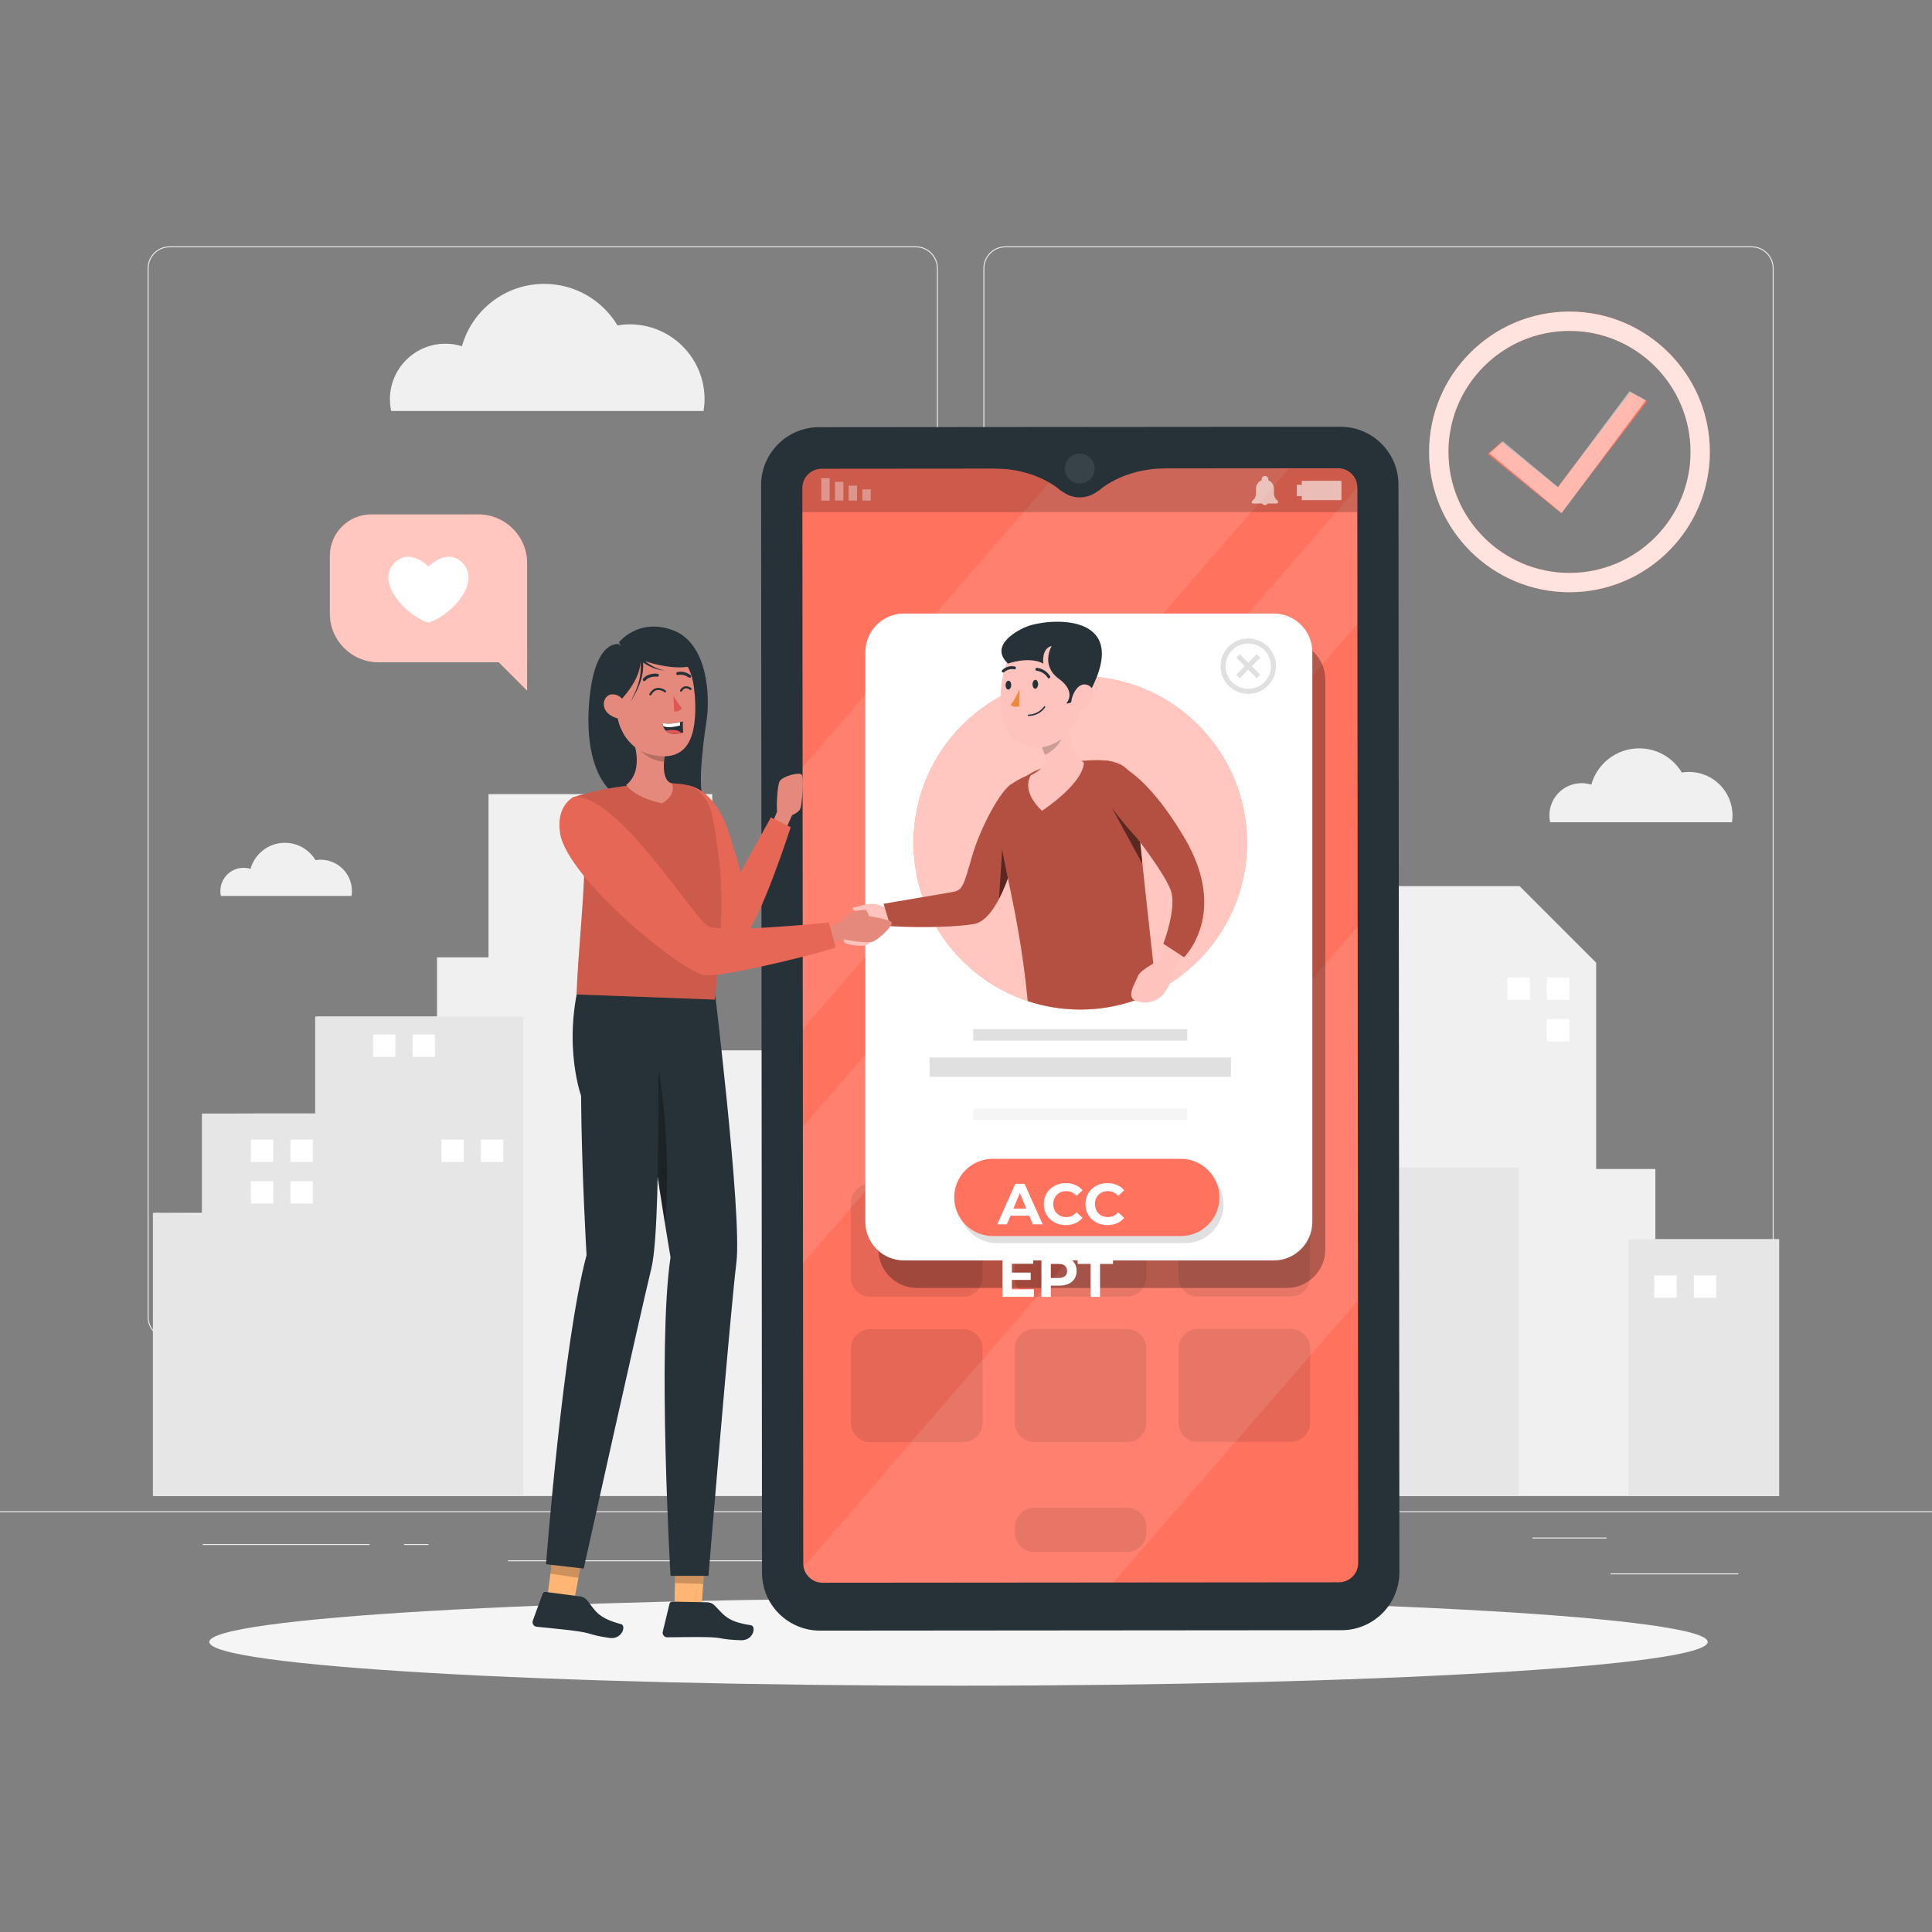 <?xml version="1.0" encoding="UTF-8"?>
<svg xmlns="http://www.w3.org/2000/svg" width="400" height="400" viewBox="0 0 400 400" fill="none">
  <rect x="0" y="0" width="400" height="400" fill="#808080" stroke="none"/>
  <g clip-path="url(#clip0_20_6)">
    <path d="M400 312.883H0V313.083H400V312.883Z" fill="#EBEBEB"></path>
    <path d="M359.92 325.751H333.424V325.951H359.92V325.751Z" fill="#EBEBEB"></path>
    <path d="M264.976 327.926H258.024V328.126H264.976V327.926Z" fill="#EBEBEB"></path>
    <path d="M332.624 318.329H317.272V318.529H332.624V318.329Z" fill="#EBEBEB"></path>
    <path d="M76.52 319.673H41.968V319.873H76.52V319.673Z" fill="#EBEBEB"></path>
    <path d="M88.712 319.673H83.648V319.873H88.712V319.673Z" fill="#EBEBEB"></path>
    <path d="M180.12 323.048H105.176V323.248H180.12V323.048Z" fill="#EBEBEB"></path>
    <path d="M189.608 277.213H35.128C32.608 277.213 30.56 275.166 30.56 272.647V55.567C30.56 53.047 32.608 51 35.128 51H189.608C192.128 51 194.176 53.047 194.176 55.567V272.647C194.176 275.166 192.128 277.213 189.608 277.213ZM35.128 51.2C32.72 51.2 30.76 53.159 30.76 55.567V272.647C30.76 275.054 32.72 277.013 35.128 277.013H189.608C192.016 277.013 193.976 275.054 193.976 272.647V55.567C193.976 53.159 192.016 51.2 189.608 51.2H35.128Z" fill="#EBEBEB"></path>
    <path d="M362.648 277.213H208.168C205.648 277.213 203.6 275.166 203.6 272.647V55.567C203.6 53.047 205.648 51 208.168 51H362.648C365.168 51 367.216 53.047 367.216 55.567V272.647C367.216 275.166 365.168 277.213 362.648 277.213ZM208.168 51.2C205.76 51.2 203.8 53.159 203.8 55.567V272.647C203.8 275.054 205.76 277.013 208.168 277.013H362.648C365.056 277.013 367.016 275.054 367.016 272.647V55.567C367.016 53.159 365.056 51.2 362.648 51.2H208.168Z" fill="#EBEBEB"></path>
    <path d="M368.344 309.74V256.571H342.728V242.032H330.464V199.308L314.616 183.465H282.464V229.251H238.344V238.305H207.144V226.412H173.632V217.463H147.464V164.415H101.144V198.213H90.48V210.465H65.688V230.539H52.44L42.24 240.728V251.101H32.096V309.74H368.344Z" fill="#F0F0F0"></path>
    <path d="M337.144 256.571H342.288L342.728 256.275V256.571H368.344V309.74H337.144V256.571Z" fill="#E6E6E6"></path>
    <path d="M283.224 241.728H288.368L288.808 241.344V241.728H314.432V309.74H283.224V241.728Z" fill="#E6E6E6"></path>
    <path d="M206.704 230.283V238.305H207.968L209.312 246.878L205.512 309.739H163.248V226.412H173.192H206.096L206.704 230.283Z" fill="#E6E6E6"></path>
    <path d="M108.312 210.465V309.74H31.656V251.101L41.8 251.525V230.555L52 230.539H65.248V210.465H87.744H90.032H108.312Z" fill="#E6E6E6"></path>
    <path d="M51.952 240.56H56.584V235.929H51.952V240.56Z" fill="white"></path>
    <path d="M60.136 240.56H64.768V235.929H60.136V240.56Z" fill="white"></path>
    <path d="M51.944 249.189H56.576V244.559H51.944V249.189Z" fill="white"></path>
    <path d="M60.136 249.189H64.768V244.559H60.136V249.189Z" fill="white"></path>
    <path d="M77.24 218.823H81.872V214.192H77.24V218.823Z" fill="white"></path>
    <path d="M85.424 218.823H90.056V214.192H85.424V218.823Z" fill="white"></path>
    <path d="M342.512 268.696H347.144V264.065H342.512V268.696Z" fill="white"></path>
    <path d="M350.696 268.696H355.328V264.065H350.696V268.696Z" fill="white"></path>
    <path d="M173.216 244.655V240.024H168.584V244.655H173.216Z" fill="white"></path>
    <path d="M173.216 236.473V231.843H168.584V236.473H173.216Z" fill="white"></path>
    <path d="M91.376 240.561H96.008V235.93H91.376V240.561Z" fill="white"></path>
    <path d="M99.56 240.561H104.192V235.93H99.56V240.561Z" fill="white"></path>
    <path d="M312.112 207.01H316.744V202.38H312.112V207.01Z" fill="white"></path>
    <path d="M320.304 207.01H324.936V202.38H320.304V207.01Z" fill="white"></path>
    <path d="M320.304 215.64H324.936V211.009H320.304V215.64Z" fill="white"></path>
    <path d="M358.576 170.253C358.648 169.789 358.696 169.325 358.696 168.837C358.696 163.855 354.656 159.816 349.672 159.816C349.176 159.816 348.688 159.864 348.208 159.944C346.408 156.945 343.128 154.938 339.376 154.938C334.656 154.938 330.68 158.113 329.464 162.447C328.832 162.255 328.168 162.143 327.472 162.143C323.776 162.143 320.784 165.134 320.784 168.829C320.784 169.317 320.84 169.789 320.936 170.245H358.56L358.576 170.253Z" fill="#F0F0F0"></path>
    <path d="M72.776 185.496C72.832 185.169 72.864 184.825 72.864 184.481C72.864 180.898 69.96 177.995 66.376 177.995C66.016 177.995 65.672 178.035 65.328 178.091C64.032 175.939 61.68 174.492 58.984 174.492C55.592 174.492 52.736 176.779 51.864 179.89C51.416 179.746 50.936 179.674 50.432 179.674C47.776 179.674 45.624 181.826 45.624 184.481C45.624 184.833 45.664 185.169 45.736 185.496H72.776Z" fill="#F0F0F0"></path>
    <path d="M145.664 85.086C145.792 84.294 145.872 83.487 145.872 82.655C145.872 74.089 138.928 67.147 130.36 67.147C129.504 67.147 128.664 67.235 127.848 67.371C124.752 62.221 119.12 58.774 112.672 58.774C104.56 58.774 97.728 64.236 95.64 71.682C94.56 71.346 93.416 71.162 92.224 71.162C85.88 71.162 80.728 76.305 80.728 82.655C80.728 83.487 80.824 84.302 80.992 85.086H145.664Z" fill="#F0F0F0"></path>
    <path d="M198.448 349C284.114 349 353.56 344.947 353.56 339.947C353.56 334.947 284.114 330.894 198.448 330.894C112.782 330.894 43.336 334.947 43.336 339.947C43.336 344.947 112.782 349 198.448 349Z" fill="#F5F5F5"></path>
    <path d="M76.88 106.504H99.072C104.6 106.504 109.128 111.022 109.128 116.557V137.119H78.352C72.824 137.119 68.296 132.6 68.296 127.066V115.085C68.296 110.342 72.144 106.496 76.888 106.496L76.88 106.504Z" fill="#FF725E"></path>
    <path d="M109.128 134.191V142.989L99.928 133.792L109.128 134.191Z" fill="#FF725E"></path>
    <g opacity="0.6">
      <path d="M76.88 106.504H99.072C104.6 106.504 109.128 111.022 109.128 116.557V137.119H78.352C72.824 137.119 68.296 132.6 68.296 127.066V115.085C68.296 110.342 72.144 106.496 76.888 106.496L76.88 106.504Z" fill="white"></path>
      <path d="M109.128 134.191V142.989L99.928 133.792L109.128 134.191Z" fill="white"></path>
    </g>
    <path d="M95.512 116.3C92.376 113.501 88.712 117.3 88.712 117.3C88.712 117.3 85.048 113.501 81.912 116.3C77.44 120.299 83.944 127.457 88.712 128.897C93.48 127.465 99.976 120.299 95.512 116.3Z" fill="white"></path>
    <path d="M324.944 122.619C308.92 122.619 295.88 109.583 295.88 93.563C295.88 77.544 308.92 64.508 324.944 64.508C340.968 64.508 354.008 77.544 354.008 93.563C354.008 109.583 340.968 122.619 324.944 122.619ZM324.944 68.507C311.128 68.507 299.88 79.743 299.88 93.563C299.88 107.383 311.12 118.62 324.944 118.62C338.768 118.62 350.008 107.383 350.008 93.563C350.008 79.743 338.768 68.507 324.944 68.507Z" fill="#FF725E"></path>
    <path d="M323.223 106.241L308 93.98L310.823 91.521L322.473 100.9L337.565 81.241L341 83.085L323.223 106.241Z" fill="#FF725E"></path>
    <g opacity="0.8">
      <path d="M324.944 122.619C308.92 122.619 295.88 109.583 295.88 93.563C295.88 77.544 308.92 64.508 324.944 64.508C340.968 64.508 354.008 77.544 354.008 93.563C354.008 109.583 340.968 122.619 324.944 122.619ZM324.944 68.507C311.128 68.507 299.88 79.743 299.88 93.563C299.88 107.383 311.12 118.62 324.944 118.62C338.768 118.62 350.008 107.383 350.008 93.563C350.008 79.743 338.768 68.507 324.944 68.507Z" fill="white"></path>
    </g>
    <g opacity="0.5">
      <path d="M323.312 106.241L308.384 93.862L311.152 91.379L322.576 100.848L337.376 81L340.744 82.862L323.312 106.241Z" fill="white"></path>
    </g>
    <path d="M277.528 88.357L169.568 88.445C162.944 88.445 157.576 93.827 157.576 100.449L157.768 325.615C157.768 332.237 163.152 337.603 169.776 337.603L277.736 337.515C284.36 337.515 289.728 332.133 289.728 325.511L289.536 100.345C289.536 93.723 284.152 88.357 277.528 88.357Z" fill="#263238"></path>
    <path d="M277.2 327.599L170.304 327.686C168.096 327.686 166.304 325.903 166.304 323.688L166.12 101.041C166.12 98.834 167.904 97.043 170.12 97.043L277.016 96.955C279.224 96.955 281.016 98.738 281.016 100.953L281.2 323.6C281.2 325.807 279.416 327.599 277.2 327.599Z" fill="#FF725E"></path>
    <path opacity="0.1" d="M233.36 312.155H214.12C211.911 312.155 210.12 313.945 210.12 316.154V317.305C210.12 319.514 211.911 321.304 214.12 321.304H233.36C235.569 321.304 237.36 319.514 237.36 317.305V316.154C237.36 313.945 235.569 312.155 233.36 312.155Z" fill="black"></path>
    <path opacity="0.1" d="M233.312 245.063H214.072C211.863 245.063 210.072 246.853 210.072 249.062V264.457C210.072 266.666 211.863 268.456 214.072 268.456H233.312C235.521 268.456 237.312 266.666 237.312 264.457V249.062C237.312 246.853 235.521 245.063 233.312 245.063Z" fill="black"></path>
    <path opacity="0.1" d="M199.4 245.087H180.16C177.951 245.087 176.16 246.877 176.16 249.086V264.481C176.16 266.69 177.951 268.48 180.16 268.48H199.4C201.609 268.48 203.4 266.69 203.4 264.481V249.086C203.4 246.877 201.609 245.087 199.4 245.087Z" fill="black"></path>
    <path opacity="0.1" d="M267.224 245.031H247.984C245.775 245.031 243.984 246.821 243.984 249.03V264.425C243.984 266.634 245.775 268.424 247.984 268.424H267.224C269.433 268.424 271.224 266.634 271.224 264.425V249.03C271.224 246.821 269.433 245.031 267.224 245.031Z" fill="black"></path>
    <path opacity="0.1" d="M233.336 275.166H214.096C211.887 275.166 210.096 276.956 210.096 279.165V294.56C210.096 296.769 211.887 298.559 214.096 298.559H233.336C235.545 298.559 237.336 296.769 237.336 294.56V279.165C237.336 276.956 235.545 275.166 233.336 275.166Z" fill="black"></path>
    <path opacity="0.1" d="M199.424 275.19H180.184C177.975 275.19 176.184 276.98 176.184 279.189V294.584C176.184 296.793 177.975 298.583 180.184 298.583H199.424C201.633 298.583 203.424 296.793 203.424 294.584V279.189C203.424 276.98 201.633 275.19 199.424 275.19Z" fill="black"></path>
    <path opacity="0.1" d="M267.248 275.134H248.008C245.799 275.134 244.008 276.924 244.008 279.133V294.528C244.008 296.737 245.799 298.527 248.008 298.527H267.248C269.457 298.527 271.248 296.737 271.248 294.528V279.133C271.248 276.924 269.457 275.134 267.248 275.134Z" fill="black"></path>
    <path opacity="0.1" d="M281.152 269.264L281.088 191.838C251.904 225.324 197.608 288.186 166.376 324.383C166.704 326.263 168.336 327.686 170.312 327.686L230.512 327.638L281.152 269.264Z" fill="white"></path>
    <path opacity="0.1" d="M166.208 213.032L266.912 96.955L219.768 96.995C207.304 111.254 186 135.855 166.16 158.816L166.208 213.032Z" fill="white"></path>
    <path opacity="0.1" d="M166.248 261.522L281.032 129.217L281.008 100.929L166.224 233.226L166.248 261.522Z" fill="white"></path>
    <path opacity="0.2" d="M170.112 96.994H277.008C279.216 96.994 281.008 98.786 281.008 100.993V106.031H166.112V100.993C166.112 98.786 167.904 96.994 170.112 96.994Z" fill="black"></path>
    <path opacity="0.6" d="M264.568 103.736L264.232 103.4L264.16 103.328C264.16 103.328 264.136 103.304 264.128 103.288C264.096 103.24 264.056 103.192 264.024 103.136C263.896 102.912 263.768 102.584 263.76 102.153C263.76 102.153 263.76 101.185 263.76 101.145C263.76 100.361 263.256 99.689 262.56 99.417C262.56 99.393 262.568 99.377 262.576 99.353C262.576 99.329 262.576 99.313 262.584 99.289C262.584 99.289 262.584 99.249 262.584 99.225C262.584 98.85 262.28 98.538 261.896 98.538C261.52 98.538 261.208 98.85 261.208 99.225C261.208 99.249 261.208 99.265 261.208 99.289C261.208 99.313 261.208 99.329 261.216 99.353C261.216 99.377 261.224 99.393 261.232 99.417C260.536 99.689 260.04 100.369 260.04 101.145C260.04 101.185 260.04 102.121 260.04 102.121C260.04 102.568 259.912 102.912 259.784 103.136C259.736 103.216 259.688 103.288 259.64 103.344L259.568 103.416L259.232 103.752C259.152 103.832 259.128 103.96 259.168 104.064C259.216 104.168 259.32 104.24 259.432 104.24H261.296C261.416 104.44 261.64 104.584 261.888 104.584C262.144 104.584 262.36 104.448 262.48 104.24H264.344C264.456 104.24 264.568 104.168 264.608 104.064C264.656 103.96 264.624 103.832 264.544 103.752L264.568 103.736Z" fill="white"></path>
    <g opacity="0.6">
      <path opacity="0.6" d="M178.54 103.637L180.276 103.636L180.274 101.316L178.538 101.318L178.54 103.637Z" fill="white"></path>
      <path opacity="0.6" d="M175.701 103.635L177.437 103.633L177.434 100.538L175.698 100.54L175.701 103.635Z" fill="white"></path>
      <path opacity="0.6" d="M172.877 103.625L174.613 103.623L174.61 99.76L172.874 99.762L172.877 103.625Z" fill="white"></path>
      <path opacity="0.6" d="M170.038 103.646L171.774 103.645L171.77 99.006L170.034 99.007L170.038 103.646Z" fill="white"></path>
    </g>
    <path opacity="0.6" d="M269.528 100.385H268.496V102.705H269.528V100.385Z" fill="white"></path>
    <path opacity="0.6" d="M269.518 103.555L277.734 103.547L277.73 99.54L269.514 99.548L269.518 103.555Z" fill="white"></path>
    <path d="M229.544 96.987C229.544 100.29 226.872 102.969 223.56 102.977C220.256 102.977 217.576 100.306 217.568 96.995C217.568 93.692 220.24 91.012 223.552 91.004C226.856 91.004 229.536 93.676 229.544 96.987Z" fill="#263238"></path>
    <path opacity="0.1" d="M226.648 96.994C226.648 98.698 225.264 100.089 223.56 100.089C221.856 100.089 220.464 98.706 220.464 97.002C220.464 95.299 221.848 93.907 223.552 93.907C225.256 93.907 226.648 95.291 226.648 96.994Z" fill="#E0E0E0"></path>
    <path d="M227.352 101.705C227.352 101.705 232.2 96.986 241.256 96.978L227.344 96.186V101.697L227.352 101.705Z" fill="#263238"></path>
    <path d="M219.776 101.713C219.776 101.713 214.92 97.002 205.864 97.01L219.776 96.203V101.713Z" fill="#263238"></path>
    <path opacity="0.3" d="M266.4 132.72H189.856C185.438 132.72 181.856 136.3 181.856 140.717V258.659C181.856 263.076 185.438 266.656 189.856 266.656H266.4C270.818 266.656 274.4 263.076 274.4 258.659V140.717C274.4 136.3 270.818 132.72 266.4 132.72Z" fill="black"></path>
    <path d="M263.704 127.025H187.16C182.742 127.025 179.16 130.606 179.16 135.023V252.964C179.16 257.381 182.742 260.962 187.16 260.962H263.704C268.122 260.962 271.704 257.381 271.704 252.964V135.023C271.704 130.606 268.122 127.025 263.704 127.025Z" fill="white"></path>
    <path d="M258.44 143.669C255.272 143.669 252.696 141.093 252.696 137.926C252.696 134.759 255.272 132.184 258.44 132.184C261.608 132.184 264.184 134.759 264.184 137.926C264.184 141.093 261.608 143.669 258.44 143.669ZM258.44 133.232C255.848 133.232 253.744 135.335 253.744 137.926C253.744 140.518 255.848 142.621 258.44 142.621C261.032 142.621 263.136 140.518 263.136 137.926C263.136 135.335 261.032 133.232 258.44 133.232Z" fill="#E0E0E0"></path>
    <path d="M260.19 135.433L255.948 139.675L256.683 140.41L260.926 136.169L260.19 135.433Z" fill="#E0E0E0"></path>
    <path d="M256.691 135.442L255.956 136.177L260.198 140.418L260.934 139.683L256.691 135.442Z" fill="#E0E0E0"></path>
    <path d="M245.32 257.379H206.408C201.992 257.379 198.408 253.796 198.408 249.381C198.408 244.966 201.992 241.383 206.408 241.383H245.32C249.736 241.383 253.32 244.966 253.32 249.381C253.32 253.796 249.736 257.379 245.32 257.379Z" fill="#E0E0E0"></path>
    <path d="M244.464 255.915H205.552C201.136 255.915 197.552 252.332 197.552 247.918C197.552 243.503 201.136 239.92 205.552 239.92H244.464C248.88 239.92 252.464 243.503 252.464 247.918C252.464 252.332 248.88 255.915 244.464 255.915Z" fill="#FF725E"></path>
    <path d="M206.46 253.496L210.204 245.096H212.124L215.88 253.496H213.84L210.768 246.08H211.536L208.452 253.496H206.46ZM208.332 251.696L208.848 250.22H213.168L213.696 251.696H208.332ZM220.654 253.64C220.006 253.64 219.402 253.536 218.842 253.328C218.29 253.112 217.81 252.808 217.402 252.416C216.994 252.024 216.674 251.564 216.442 251.036C216.218 250.508 216.106 249.928 216.106 249.296C216.106 248.664 216.218 248.084 216.442 247.556C216.674 247.028 216.994 246.568 217.402 246.176C217.818 245.784 218.302 245.484 218.854 245.276C219.406 245.06 220.01 244.952 220.666 244.952C221.394 244.952 222.05 245.08 222.634 245.336C223.226 245.584 223.722 245.952 224.122 246.44L222.874 247.592C222.586 247.264 222.266 247.02 221.914 246.86C221.562 246.692 221.178 246.608 220.762 246.608C220.37 246.608 220.01 246.672 219.682 246.8C219.354 246.928 219.07 247.112 218.83 247.352C218.59 247.592 218.402 247.876 218.266 248.204C218.138 248.532 218.074 248.896 218.074 249.296C218.074 249.696 218.138 250.06 218.266 250.388C218.402 250.716 218.59 251 218.83 251.24C219.07 251.48 219.354 251.664 219.682 251.792C220.01 251.92 220.37 251.984 220.762 251.984C221.178 251.984 221.562 251.904 221.914 251.744C222.266 251.576 222.586 251.324 222.874 250.988L224.122 252.14C223.722 252.628 223.226 253 222.634 253.256C222.05 253.512 221.39 253.64 220.654 253.64ZM229.279 253.64C228.631 253.64 228.027 253.536 227.467 253.328C226.915 253.112 226.435 252.808 226.027 252.416C225.619 252.024 225.299 251.564 225.067 251.036C224.843 250.508 224.731 249.928 224.731 249.296C224.731 248.664 224.843 248.084 225.067 247.556C225.299 247.028 225.619 246.568 226.027 246.176C226.443 245.784 226.927 245.484 227.479 245.276C228.031 245.06 228.635 244.952 229.291 244.952C230.019 244.952 230.675 245.08 231.259 245.336C231.851 245.584 232.347 245.952 232.747 246.44L231.499 247.592C231.211 247.264 230.891 247.02 230.539 246.86C230.187 246.692 229.803 246.608 229.387 246.608C228.995 246.608 228.635 246.672 228.307 246.8C227.979 246.928 227.695 247.112 227.455 247.352C227.215 247.592 227.027 247.876 226.891 248.204C226.763 248.532 226.699 248.896 226.699 249.296C226.699 249.696 226.763 250.06 226.891 250.388C227.027 250.716 227.215 251 227.455 251.24C227.695 251.48 227.979 251.664 228.307 251.792C228.635 251.92 228.995 251.984 229.387 251.984C229.803 251.984 230.187 251.904 230.539 251.744C230.891 251.576 231.211 251.324 231.499 250.988L232.747 252.14C232.347 252.628 231.851 253 231.259 253.256C230.675 253.512 230.015 253.64 229.279 253.64ZM209.352 263.48H213.396V264.992H209.352V263.48ZM209.496 266.936H214.068V268.496H207.564V260.096H213.912V261.656H209.496V266.936ZM215.615 268.496V260.096H219.251C220.003 260.096 220.651 260.22 221.195 260.468C221.739 260.708 222.159 261.056 222.455 261.512C222.751 261.968 222.899 262.512 222.899 263.144C222.899 263.768 222.751 264.308 222.455 264.764C222.159 265.22 221.739 265.572 221.195 265.82C220.651 266.06 220.003 266.18 219.251 266.18H216.695L217.559 265.304V268.496H215.615ZM217.559 265.52L216.695 264.596H219.143C219.743 264.596 220.191 264.468 220.487 264.212C220.783 263.956 220.931 263.6 220.931 263.144C220.931 262.68 220.783 262.32 220.487 262.064C220.191 261.808 219.743 261.68 219.143 261.68H216.695L217.559 260.756V265.52ZM225.804 268.496V261.68H223.116V260.096H230.436V261.68H227.748V268.496H225.804Z" fill="white"></path>
    <path d="M245.808 213.072H201.496V215.471H245.808V213.072Z" fill="#E0E0E0"></path>
    <path d="M245.784 229.515H201.472V231.914H245.784V229.515Z" fill="#F5F5F5"></path>
    <path d="M254.848 218.942H192.464V222.941H254.848V218.942Z" fill="#E0E0E0"></path>
    <path d="M223.656 209.018C242.725 209.018 258.184 193.563 258.184 174.5C258.184 155.436 242.725 139.982 223.656 139.982C204.587 139.982 189.128 155.436 189.128 174.5C189.128 193.563 204.587 209.018 223.656 209.018Z" fill="#FF725E"></path>
    <path opacity="0.6" d="M223.656 209.018C242.725 209.018 258.184 193.563 258.184 174.5C258.184 155.436 242.725 139.982 223.656 139.982C204.587 139.982 189.128 155.436 189.128 174.5C189.128 193.563 204.587 209.018 223.656 209.018Z" fill="white"></path>
    <path d="M183.76 188.36C183.76 188.36 181.896 187.44 181.024 187.76C180.152 188.08 174.64 194.062 174.664 194.854C174.688 195.646 178.224 196.014 179.36 195.678C180.496 195.342 184.464 190.751 184.648 190.279L183.76 188.36Z" fill="#FFC3BD"></path>
    <path d="M181.464 190.575C181.464 190.575 179.48 189.679 179.304 188.856C179.184 188.272 177.328 188.832 176.84 188.48C176.424 188.176 176.512 187.928 176.512 187.928C178.856 187.504 180.776 186.192 183.816 188.288L181.456 190.583L181.464 190.575Z" fill="#FFC3BD"></path>
    <path d="M184.352 191.751C191.472 192.167 198.448 191.847 201.6 191.319C206.784 190.455 209.848 178.067 209.848 178.067C209.848 178.067 222.536 153.562 209.48 162.288C207.224 163.511 203 171.245 201.256 177.299C199.52 183.353 199.288 184.185 197.584 184.609C196.856 184.793 184.952 186.744 182.936 187.128L184.36 191.751H184.352Z" fill="#FF725E"></path>
    <g opacity="0.3">
      <path d="M184.352 191.751C191.472 192.167 198.448 191.847 201.6 191.319C206.784 190.455 209.848 178.067 209.848 178.067C209.848 178.067 222.536 153.562 209.48 162.288C207.224 163.511 203 171.245 201.256 177.299C199.52 183.353 199.288 184.185 197.584 184.609C196.856 184.793 184.952 186.744 182.936 187.128L184.36 191.751H184.352Z" fill="black"></path>
    </g>
    <path opacity="0.5" d="M206.832 186.104C208.776 182.385 209.84 178.067 209.84 178.067C209.84 178.067 209.896 177.963 209.984 177.779L207.64 173.692L206.832 186.104Z" fill="black"></path>
    <path d="M239.424 205.202C238.328 195.541 235.512 170.453 235.184 164.598C234.768 157.313 230.424 156.673 221.104 157.848C211.792 159.024 209.328 162.871 207.4 168.317C205.544 173.564 210.672 185.08 212.784 207.258C216.2 208.394 219.848 209.009 223.648 209.009C229.328 209.009 234.688 207.626 239.416 205.194L239.424 205.202Z" fill="#FF725E"></path>
    <path opacity="0.3" d="M239.424 205.202C238.328 195.541 235.512 170.453 235.184 164.598C234.768 157.313 230.424 156.673 221.104 157.848C211.792 159.024 209.328 162.871 207.4 168.317C205.544 173.564 210.672 185.08 212.784 207.258C216.2 208.394 219.848 209.009 223.648 209.009C229.328 209.009 234.688 207.626 239.416 205.194L239.424 205.202Z" fill="black"></path>
    <path d="M221.2 146.979C221.184 150.706 221.48 156.089 224.384 157.872C224.384 157.872 224.936 161.543 215.736 167.877C211.176 163.535 213.424 160.527 213.424 160.527C217.176 158.624 216.768 157.033 215.568 154.425L221.2 146.979Z" fill="#FFC3BD"></path>
    <path opacity="0.2" d="M218.904 149.987L215.6 154.418C215.888 155.017 216.128 155.649 216.304 156.297C217.768 155.713 219.88 153.85 219.896 152.122C219.744 151.33 219.408 150.595 218.904 149.987Z" fill="black"></path>
    <path d="M224.64 139.758C224.16 145.988 224.08 148.619 220.968 151.89C216.272 156.817 208.936 155.201 207.6 149.043C206.4 143.493 207.392 134.215 213.376 131.608C217.64 129.705 222.44 131.632 224.112 135.919C224.584 137.127 224.76 138.438 224.648 139.758H224.64Z" fill="#FFC3BD"></path>
    <path d="M214.944 141.653C214.928 142.157 214.664 142.581 214.344 142.589C214.024 142.605 213.768 142.189 213.768 141.685C213.768 141.181 214.048 140.757 214.368 140.749C214.688 140.733 214.928 141.173 214.944 141.653Z" fill="#263238"></path>
    <path d="M209.368 141.829C209.352 142.341 209.088 142.757 208.768 142.765C208.448 142.781 208.192 142.365 208.192 141.861C208.192 141.357 208.472 140.934 208.792 140.934C209.112 140.934 209.368 141.325 209.368 141.829Z" fill="#263238"></path>
    <path d="M211.072 142.693C210.608 143.861 209.992 144.964 209.248 145.972C209.752 146.324 210.392 146.428 211.008 146.26L211.072 142.693Z" fill="#ED893E"></path>
    <path d="M213.656 148.163C213.416 148.211 213.168 148.235 212.928 148.235C212.848 148.235 212.784 148.179 212.784 148.099C212.784 148.019 212.856 147.955 212.936 147.947C214.184 147.939 215.376 147.323 216.152 146.292C216.2 146.22 216.288 146.196 216.352 146.244C216.416 146.284 216.432 146.38 216.392 146.452C215.728 147.371 214.744 147.987 213.656 148.171V148.163Z" fill="#263238"></path>
    <path d="M217.208 140.445C217.08 140.469 216.96 140.413 216.904 140.293C216.384 139.502 215.552 138.982 214.608 138.862C214.448 138.846 214.336 138.694 214.36 138.534C214.384 138.374 214.528 138.254 214.688 138.27C214.688 138.27 214.688 138.27 214.696 138.27C215.832 138.406 216.824 139.038 217.424 140.013C217.488 140.157 217.424 140.333 217.288 140.405C217.288 140.405 217.232 140.437 217.2 140.437L217.208 140.445Z" fill="#263238"></path>
    <path d="M207.744 139.238C207.64 139.254 207.536 139.222 207.472 139.134C207.376 139.006 207.392 138.822 207.52 138.71C208.24 138.046 209.224 137.782 210.136 138.006C210.28 138.046 210.368 138.198 210.32 138.35C210.32 138.35 210.32 138.366 210.32 138.374C210.272 138.526 210.112 138.622 209.96 138.574C209.24 138.43 208.48 138.646 207.92 139.158C207.872 139.198 207.816 139.23 207.76 139.238H207.744Z" fill="#263238"></path>
    <path opacity="0.5" d="M235.256 165.654L232.56 164.679L230.152 167.158L236.528 178.859C235.944 173.284 235.456 168.374 235.256 165.646V165.654Z" fill="black"></path>
    <path d="M241.808 194.95L240.088 198.781C240.088 198.781 236.056 200.764 235.576 202.124C235.096 203.483 232.904 206.538 235.328 207.282C237.752 208.026 240.088 207.202 241.36 205.155C242.624 203.107 243.12 201.828 243.056 200.86L245.8 195.933L241.8 194.95H241.808Z" fill="#FFC3BD"></path>
    <path d="M212.864 129.625C210.944 130.281 204.6 133.552 208.688 137.383C208.688 137.383 213.08 135.799 216.016 137.391C216.016 137.391 215.528 134.32 217.752 133.72C217.752 133.72 215.36 137.711 219.192 140.51C223.032 143.309 220.768 145.636 220.768 145.636C220.768 145.636 222.376 145.948 223.032 143.309C223.032 143.309 224.416 145.388 224.68 144.948C235.408 127.01 218.176 127.809 212.872 129.617L212.864 129.625Z" fill="#263238"></path>
    <path d="M226.2 144.485C225.8 145.604 224.992 146.548 223.944 147.092C222.544 147.796 221.616 146.62 221.816 145.133C222 143.797 222.944 141.814 224.44 141.702C225.52 141.654 226.4 142.517 226.392 143.629C226.392 143.925 226.328 144.221 226.2 144.493V144.485Z" fill="#FFC3BD"></path>
    <path d="M229.104 157.489C229.104 157.489 235.744 157.545 245.144 173.324C254.544 189.103 245.136 198.189 245.136 198.189L240.864 195.39C240.864 195.39 243.712 187.944 242.408 184.353C241.104 180.762 235.336 173.428 235.336 173.428C235.336 173.428 221.192 158.536 229.104 157.489Z" fill="#FF725E"></path>
    <g opacity="0.3">
      <path d="M229.104 157.489C229.104 157.489 235.744 157.545 245.144 173.324C254.544 189.103 245.136 198.189 245.136 198.189L240.864 195.39C240.864 195.39 243.712 187.944 242.408 184.353C241.104 180.762 235.336 173.428 235.336 173.428C235.336 173.428 221.192 158.536 229.104 157.489Z" fill="black"></path>
    </g>
    <path d="M159.8 170.597L161.144 167.454L164.192 168.325L162.296 172.556L159.8 170.597Z" fill="#E4897B"></path>
    <path d="M163.344 169.053C163.344 169.053 165.296 168.341 165.672 167.494C166.048 166.646 166.536 160.888 165.952 160.352C165.368 159.816 161.952 160.728 161.408 161.775C160.864 162.831 160.72 167.686 160.928 168.141L163.344 169.053Z" fill="#E4897B"></path>
    <path d="M128.152 132.984C128.152 132.984 132.168 127.841 139.304 130.473C146.44 133.104 147.136 143.941 146.24 149.523C145.344 155.113 144.52 163.999 145.672 164.894C145.672 164.894 140.12 166.398 136.672 163.991C133.224 161.583 133.392 151.53 133.392 151.53L134.752 146.332L128.144 132.976L128.152 132.984Z" fill="#263238"></path>
    <path d="M139.832 322.048L139.64 332.749L145.28 332.413L145.968 322.72L139.832 322.048Z" fill="#FFB573"></path>
    <path d="M146.296 331.733L139.184 331.605C138.912 331.605 138.68 331.781 138.616 332.045L137.224 337.812C137.096 338.323 137.408 338.835 137.92 338.963C137.984 338.979 138.056 338.987 138.12 338.987C140.688 338.987 142.968 338.891 146.16 338.947C149.928 339.019 148.96 339.451 153.392 339.595C156.064 339.675 156.6 336.652 155.472 336.484C150.304 335.74 149.792 334.165 147.832 332.277C147.408 331.917 146.856 331.717 146.296 331.733Z" fill="#263238"></path>
    <path opacity="0.2" d="M139.8 323.736L139.728 327.751L145.6 327.935L145.824 324.712L139.8 323.736Z" fill="black"></path>
    <path d="M114.696 320.169L113.304 330.782L118.936 331.078L120.72 321.521L114.696 320.169Z" fill="#FFB573"></path>
    <path d="M120.024 330.518L112.968 329.59C112.704 329.558 112.448 329.71 112.352 329.958L110.32 335.524C110.136 336.02 110.384 336.564 110.88 336.748C110.944 336.772 111.008 336.788 111.072 336.796C113.624 337.084 115.904 337.244 119.064 337.66C122.8 338.148 121.792 338.476 126.176 339.115C128.816 339.499 129.696 336.556 128.592 336.26C123.544 334.941 123.208 333.317 121.472 331.222C121.088 330.814 120.568 330.558 120.008 330.51L120.024 330.518Z" fill="#263238"></path>
    <path opacity="0.2" d="M114.472 321.84L113.952 325.815L119.76 326.663L120.352 323.488L114.472 321.84Z" fill="black"></path>
    <path d="M147.504 201.212C147.504 201.212 153.704 251.477 152.464 261.394C151.224 271.311 146.68 326.263 146.68 326.263H138.824C138.824 326.263 136.072 278.885 138.824 260.299C138.824 260.299 131.52 217.607 132.352 206.866C133.176 196.126 147.016 197.653 147.504 201.22V201.212Z" fill="#263238"></path>
    <path opacity="0.3" d="M137.656 253.205C139.392 236.394 135.744 217.327 135.744 217.327L133.224 221.758C134.392 232.355 136.384 245.335 137.648 253.205H137.656Z" fill="black"></path>
    <path d="M136.312 224.557C136.336 239.465 136.16 257.251 134.856 262.602C132.488 272.311 120.848 324.751 120.848 324.751L113.048 323.856C113.048 323.856 116.568 278.005 121.44 259.851C121.44 259.851 120.416 242.68 120.304 226.836C120.304 226.836 115.632 214.024 121.576 198.061C121.576 198.061 134.84 194.302 139.048 199.62C139.048 199.62 136.304 218.159 136.312 224.565V224.557Z" fill="#263238"></path>
    <path d="M142.432 162.599C142.432 162.599 147.944 163.071 150.968 172.628C153.984 182.186 153.216 180.746 153.216 180.746L159.6 169.245L163.704 171.261C163.704 171.261 157.448 190.767 153.824 194.238C150.2 197.717 144.736 190.223 144.52 188.896C144.304 187.56 143.224 171.173 143.224 171.173L142.424 162.591L142.432 162.599Z" fill="#FF725E"></path>
    <path opacity="0.1" d="M142.432 162.599C142.432 162.599 147.944 163.071 150.968 172.628C153.984 182.186 153.216 180.746 153.216 180.746L159.6 169.245L163.704 171.261C163.704 171.261 157.448 190.767 153.824 194.238C150.2 197.717 144.736 190.223 144.52 188.896C144.304 187.56 143.224 171.173 143.224 171.173L142.424 162.591L142.432 162.599Z" fill="black"></path>
    <path d="M128.152 133.376C128.152 133.376 123.368 132.224 122.096 144.157C120.68 157.473 124.864 166.39 132.904 166.31C132.904 166.31 131.632 156.025 132.264 152.922C132.896 149.819 131.04 136.391 131.04 136.391L128.152 133.376Z" fill="#263238"></path>
    <path d="M147.984 206.954L119.392 205.89C119.512 198.564 121.504 180.706 120.832 177.011C120.472 175.035 120.072 172.916 119.608 170.629C119.264 168.901 118.896 167.054 118.48 165.118C121.816 164.063 125.2 163.303 128.608 162.847C132.2 162.311 135.832 162.095 139.44 162.183C140.296 162.231 141.064 162.327 141.744 162.439C144.472 162.903 146.656 165.318 147.376 168.565C147.696 169.997 148.024 171.748 148.32 173.82C149.088 179.306 150.384 186.08 147.992 206.962L147.984 206.954Z" fill="#FF725E"></path>
    <g opacity="0.2">
      <path d="M147.984 206.954L119.392 205.89C119.512 198.564 121.504 180.706 120.832 177.011C120.472 175.035 120.072 172.916 119.608 170.629C119.264 168.901 118.896 167.054 118.48 165.118C121.816 164.063 125.2 163.303 128.608 162.847C132.2 162.311 135.832 162.095 139.44 162.183C140.296 162.231 141.064 162.327 141.744 162.439C144.472 162.903 146.656 165.318 147.376 168.565C147.696 169.997 148.024 171.748 148.32 173.82C149.088 179.306 150.384 186.08 147.992 206.962L147.984 206.954Z" fill="black"></path>
    </g>
    <path d="M137.104 166.31C131.264 165.158 129.664 162.519 129.664 162.519C133.64 159.248 130.952 152.922 130.952 152.922L137.96 154.729C137.696 155.889 137.552 156.865 137.48 157.696C137.136 161.999 139.08 162.175 139.08 162.175C140.168 164.59 137.112 166.318 137.112 166.318L137.104 166.31Z" fill="#E4897B"></path>
    <path opacity="0.2" d="M137.952 154.729C137.688 155.889 137.544 156.865 137.472 157.696C132.68 157.369 130.944 152.922 130.944 152.922L137.952 154.729Z" fill="black"></path>
    <path d="M135.376 134.631C141.568 134.711 143.512 138.046 143.888 144.437C144.352 152.41 142.512 158.049 134.792 156.249C124.312 153.802 125.096 134.504 135.376 134.631Z" fill="#E4897B"></path>
    <path d="M139.44 144.037C139.44 144.037 140.28 145.66 141.208 146.628C141.208 146.628 140.664 147.46 139.568 147.308L139.44 144.037Z" fill="#DE5753"></path>
    <path d="M136.096 139.798C136.096 139.798 134.36 139.55 133.4 140.702" stroke="#263238" stroke-width="0.62" stroke-linecap="round" stroke-linejoin="round"></path>
    <path d="M140.32 139.462C140.32 139.462 141.416 139.07 142.784 140.006" stroke="#263238" stroke-width="0.62" stroke-linecap="round" stroke-linejoin="round"></path>
    <path d="M128.472 144.972C128.472 144.972 132.944 140.501 132.552 136.567C132.552 136.567 143.376 131.136 143.816 143.597C143.816 143.597 145.16 132.56 134.52 132.176C123.896 131.792 123.728 147.355 129.16 152.066C129.16 152.066 126.632 148.131 128.464 144.972H128.472Z" fill="#263238"></path>
    <path d="M129.472 146.292C129.44 145.292 128.44 143.597 126.584 143.772C124.664 143.956 123.696 147.883 128.456 148.891C129.136 149.035 129.536 148.371 129.472 146.292Z" fill="#E4897B"></path>
    <path d="M141.392 149.379C141.312 150.203 141.456 151.642 141.456 151.642C141.328 151.682 141.2 151.714 141.072 151.746C139.32 152.194 138.352 151.826 137.824 151.274C137.536 150.97 137.376 150.611 137.28 150.315C137.168 149.963 137.176 149.691 137.176 149.691C138.248 150.011 139.92 149.715 140.8 149.523C141.168 149.443 141.4 149.379 141.4 149.379H141.392Z" fill="#263238"></path>
    <path d="M140.8 149.523V150.195C139.312 150.611 137.952 150.683 137.304 150.315C137.192 149.963 137.184 149.691 137.184 149.691C138.256 150.011 140.056 149.715 140.8 149.523Z" fill="white"></path>
    <path d="M141.064 151.746C139.312 152.194 138.344 151.826 137.816 151.275C138.416 151.147 139.16 151.059 139.864 151.163C140.4 151.243 140.784 151.482 141.072 151.746H141.064Z" fill="#DE5753"></path>
    <path d="M142.976 142.637C142.976 142.637 141.808 141.661 141.008 142.989" stroke="#263238" stroke-width="0.43" stroke-linecap="round" stroke-linejoin="round"></path>
    <path d="M137.688 143.133C137.688 143.133 135.832 141.669 134.648 143.765" stroke="#263238" stroke-width="0.43" stroke-linecap="round" stroke-linejoin="round"></path>
    <path d="M131.048 135.999C131.048 135.999 137.76 138.886 142.64 138.014C147.52 137.143 138.432 132.952 138.432 132.952L133.784 132.632L131.048 135.991V135.999Z" fill="#263238"></path>
    <path d="M132.68 135.423C132.864 135.719 132.896 135.903 132.968 136.135C133.032 136.359 133.064 136.583 133.104 136.807C133.16 137.255 133.192 137.703 133.168 138.143C133.136 139.03 132.968 139.894 132.728 140.734C132.48 141.566 132.144 142.373 131.76 143.141C131.568 143.533 131.344 143.901 131.144 144.277L130.448 145.364L131.064 144.237C131.24 143.845 131.44 143.469 131.6 143.069C131.928 142.277 132.2 141.47 132.392 140.646C132.568 139.822 132.672 138.974 132.64 138.143C132.64 137.727 132.576 137.319 132.496 136.911C132.448 136.711 132.4 136.511 132.336 136.327C132.28 136.151 132.176 135.927 132.128 135.855L132.68 135.423Z" fill="#263238"></path>
    <path d="M132.048 135.535C132.344 135.759 132.496 135.935 132.704 136.127C132.904 136.311 133.104 136.495 133.312 136.671C133.728 137.023 134.16 137.351 134.616 137.639C135.528 138.222 136.552 138.654 137.656 138.806C136.544 138.774 135.448 138.446 134.448 137.942C133.944 137.695 133.464 137.399 133 137.087C132.768 136.927 132.544 136.767 132.32 136.599C132.104 136.439 131.856 136.239 131.696 136.143L132.056 135.543L132.048 135.535Z" fill="#263238"></path>
    <path d="M174.064 191.015C174.064 191.015 175.328 189.359 176.248 189.263C177.168 189.159 184.288 190.239 184.616 190.959C184.952 191.679 181.6 194.838 180.432 195.038C179.264 195.246 174.976 194.702 174.6 194.366L174.056 191.023L174.064 191.015Z" fill="#E4897B"></path>
    <path d="M177.112 191.975C177.112 191.975 178.632 191.039 178.416 190.223C178.264 189.647 179.6 190.583 179.88 190.055C180.12 189.599 179.288 188.408 179.288 188.408C178.248 188.272 175.984 188.528 173.984 190.975L177.12 191.975H177.112Z" fill="#E4897B"></path>
    <path d="M174.08 190.975L169.68 192.471C169.68 192.471 170.216 196.11 170.44 196.022C170.664 195.934 175.984 193.782 175.984 193.782L174.08 190.983V190.975Z" fill="#E4897B"></path>
    <path d="M118.776 165.007C118.776 165.007 115.048 166.702 115.96 172.516C117.448 181.946 141.536 201.692 146.184 201.94C150.832 202.188 172.912 196.525 172.944 196.149C172.984 195.773 171.608 190.999 171.608 190.999C171.608 190.999 149.936 193.214 146.792 191.831C143.648 190.447 128.008 164.303 118.776 164.999V165.007Z" fill="#FF725E"></path>
    <path opacity="0.1" d="M118.776 165.007C118.776 165.007 115.048 166.702 115.96 172.516C117.448 181.946 141.536 201.692 146.184 201.94C150.832 202.188 172.912 196.525 172.944 196.149C172.984 195.773 171.608 190.999 171.608 190.999C171.608 190.999 149.936 193.214 146.792 191.831C143.648 190.447 128.008 164.303 118.776 164.999V165.007Z" fill="black"></path>
  </g>
  <defs>
    <clipPath id="clip0_20_6">
      <rect width="400" height="298" fill="white" transform="translate(0 51)"></rect>
    </clipPath>
  </defs>
</svg>
